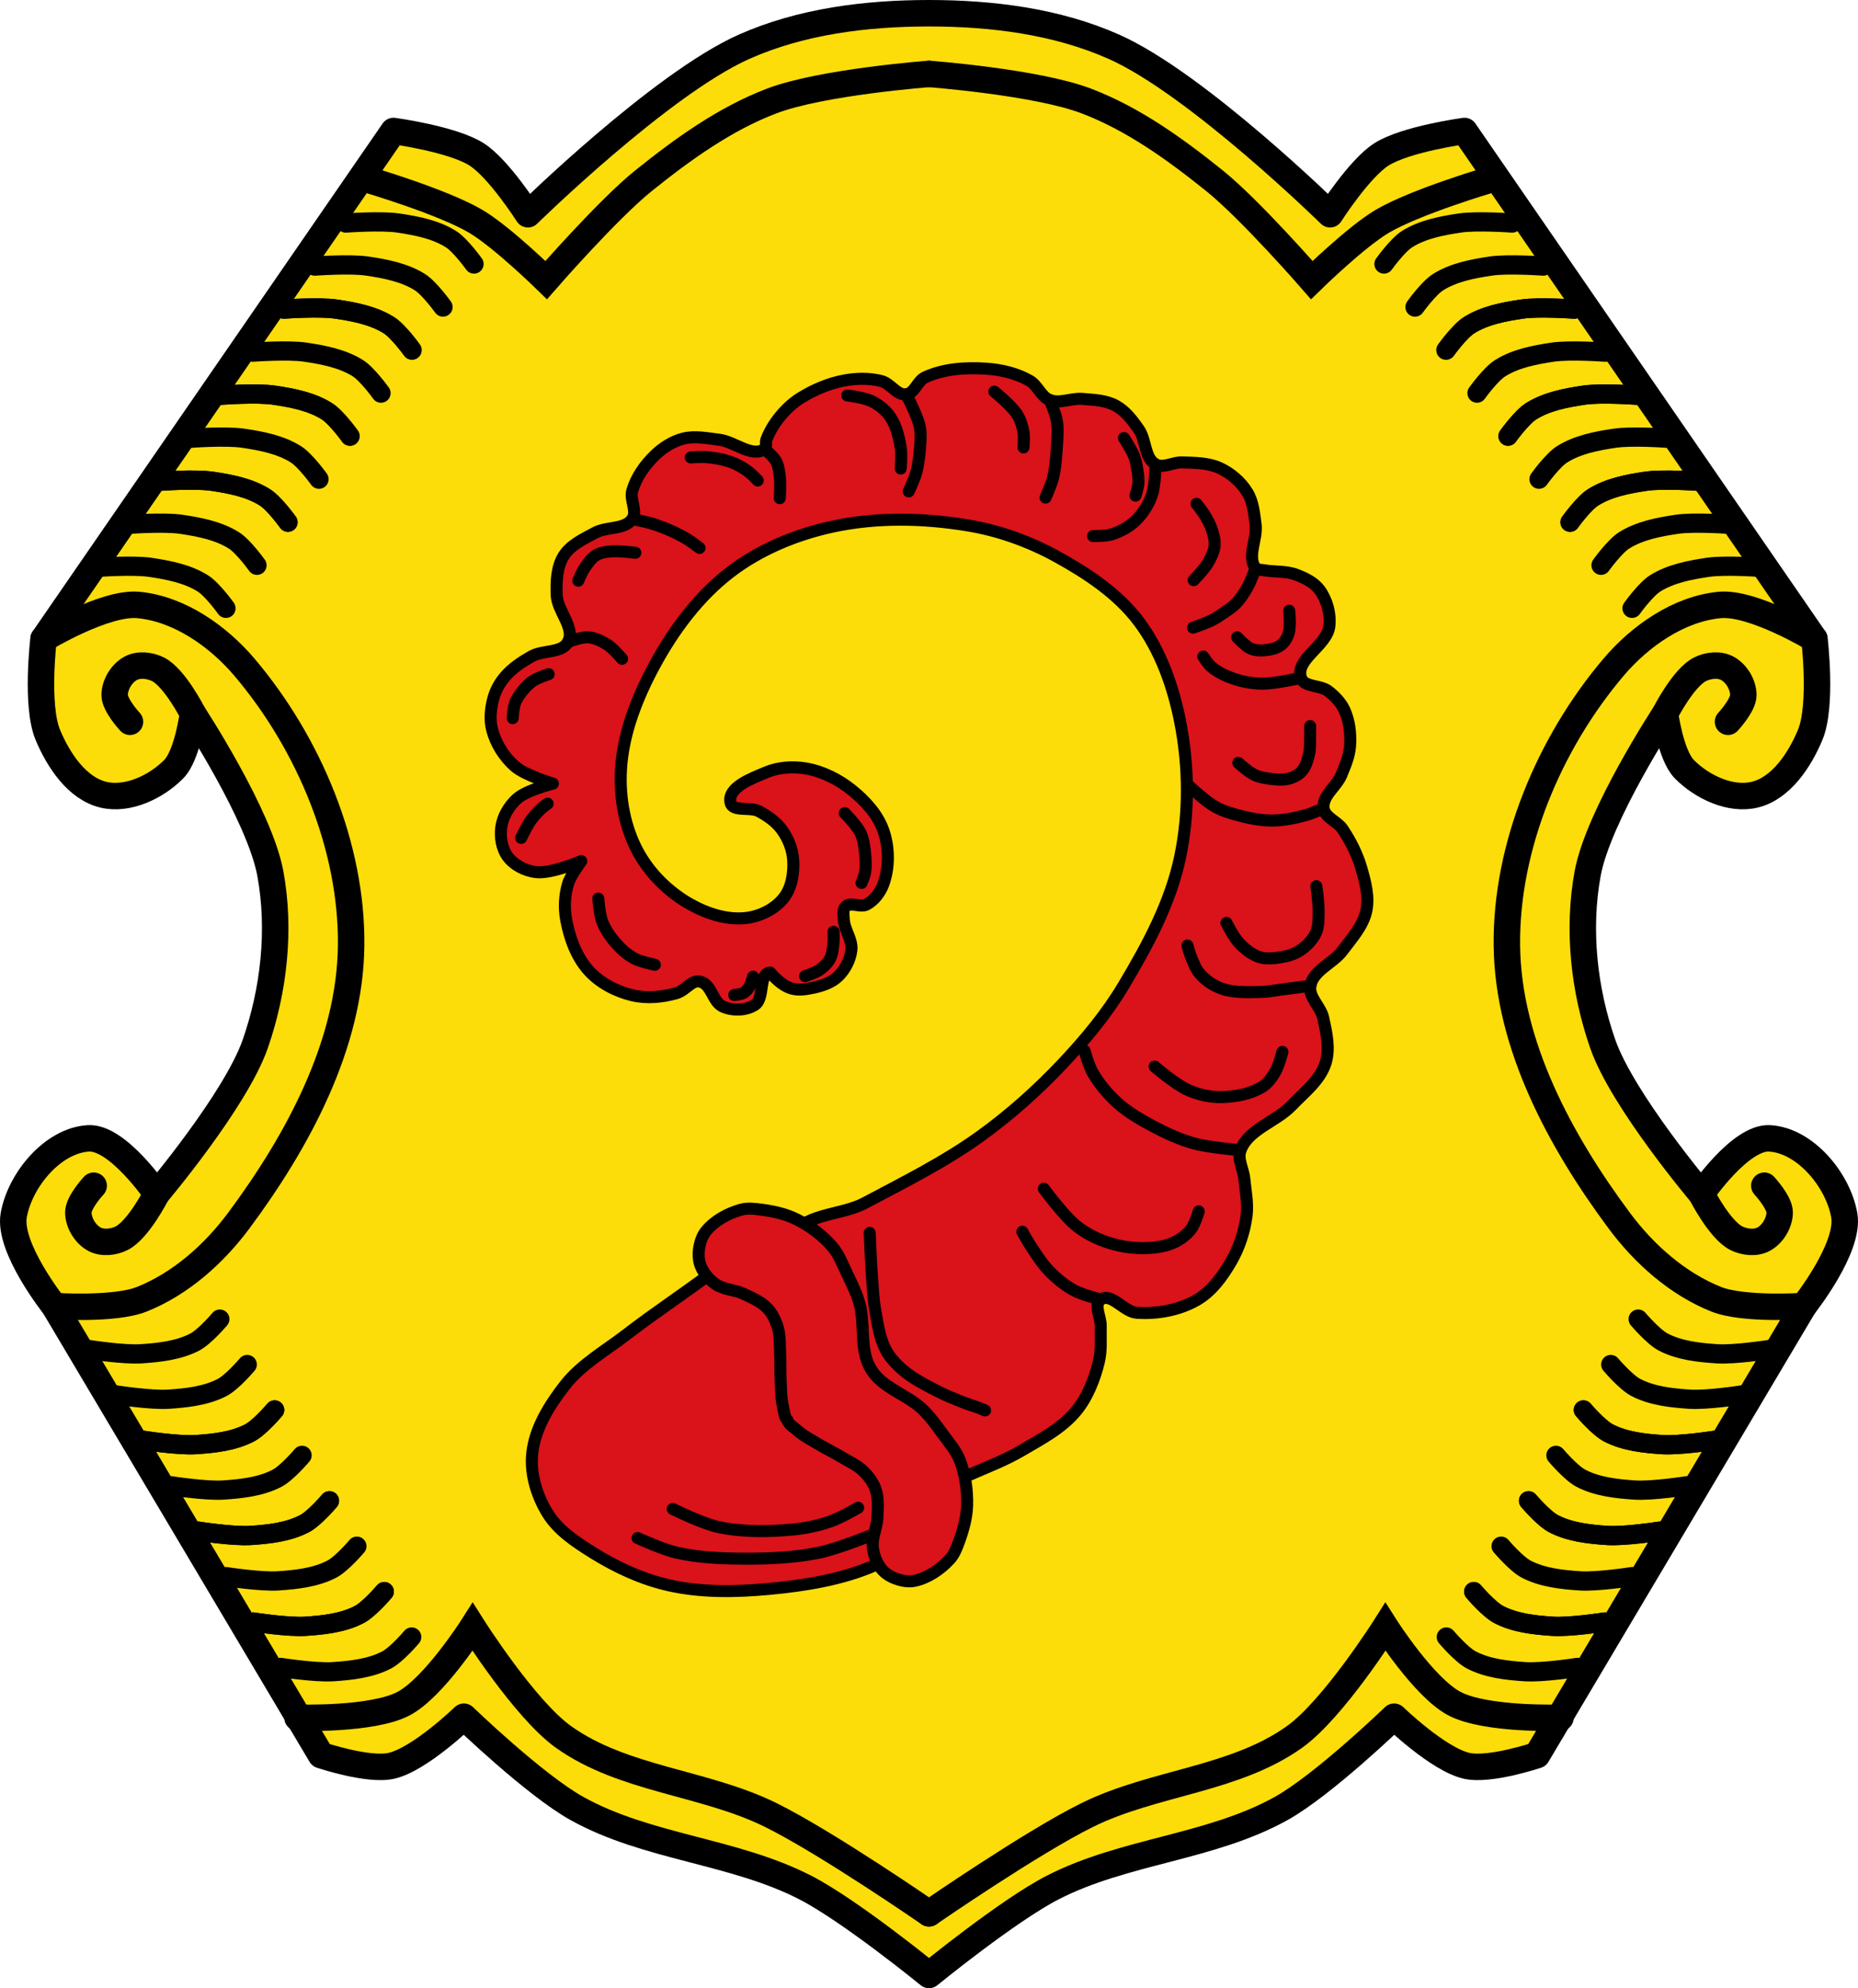 <?xml version="1.0" encoding="UTF-8" standalone="no"?>
<!-- Created with Inkscape (http://www.inkscape.org/) -->

<svg
   xmlns:dc="http://purl.org/dc/elements/1.1/"
   xmlns:cc="http://creativecommons.org/ns#"
   xmlns:rdf="http://www.w3.org/1999/02/22-rdf-syntax-ns#"
   xmlns:svg="http://www.w3.org/2000/svg"
   xmlns="http://www.w3.org/2000/svg"
   xmlns:sodipodi="http://sodipodi.sourceforge.net/DTD/sodipodi-0.dtd"
   xmlns:inkscape="http://www.inkscape.org/namespaces/inkscape"
   width="772.387"
   height="826.219"
   id="svg8174"
   version="1.1"
   inkscape:version="0.48.4 r9939"
   sodipodi:docname="Wappen von Burgsinn.svg">
  <defs
     id="defs8176">
    <inkscape:path-effect
       is_visible="true"
       id="path-effect3875"
       effect="spiro" />
    <inkscape:path-effect
       is_visible="true"
       id="path-effect3875-7"
       effect="spiro" />
    <inkscape:path-effect
       is_visible="true"
       id="path-effect3904"
       effect="spiro" />
  </defs>
  <sodipodi:namedview
     id="base"
     pagecolor="#ffffff"
     bordercolor="#666666"
     borderopacity="1.0"
     inkscape:pageopacity="0.0"
     inkscape:pageshadow="2"
     inkscape:zoom="0.63905595"
     inkscape:cx="386.19352"
     inkscape:cy="413.10937"
     inkscape:document-units="px"
     inkscape:current-layer="layer1"
     showgrid="false"
     inkscape:window-width="1366"
     inkscape:window-height="745"
     inkscape:window-x="-8"
     inkscape:window-y="-8"
     inkscape:window-maximized="1"
     inkscape:object-nodes="true"
     inkscape:snap-midpoints="true"
     inkscape:snap-smooth-nodes="true"
     inkscape:snap-nodes="true"
     fit-margin-top="0"
     fit-margin-left="0"
     fit-margin-right="0"
     fit-margin-bottom="0" />
  <g
     inkscape:label="Ebene 1"
     inkscape:groupmode="layer"
     id="layer1"
     transform="translate(21.893,-98.813)">
    <path
       style="fill:#fcdd09;fill-opacity:1;stroke:#000000;stroke-width:11;stroke-linecap:round;stroke-linejoin:round;stroke-miterlimit:4;stroke-opacity:1;stroke-dasharray:none"
       d="m 287.347,118.281 c -34.578,15.416 -89.781,69.563 -89.781,69.563 0,0 -12.093,-18.972 -21.281,-24.844 -10.095,-6.451 -34.594,-9.75 -34.594,-9.75 L -3.778,364.313 c 0,0 -3.36,27.653 1.781,39.938 4.362,10.421 12.081,22.162 23.062,24.812 10.091,2.436 21.998,-3.228 29.281,-10.625 5.707,-5.796 7.969,-23.062 7.969,-23.062 0,0 27.752,42.276 32.188,66.5 4.265,23.289 1.508,48.392 -6.281,70.75 -8.18,23.479 -41,62.312 -41,62.312 0,0 -16.208,-23.777 -28.375,-23.062 -14.818,0.87 -28.434,17.322 -31.031,31.938 -2.413,13.576 16.844,37.75 16.844,37.75 l 110.875,186.625 c 0,0 19.625,6.612 29.25,4.438 11.837,-2.674 30.156,-20.406 30.156,-20.406 0,0 29.395,28.354 47.031,38.156 29.257,16.26 65.096,17.53 94.875,32.812 18.683,9.587 51.469,36.344 51.469,36.344 0,0 32.755,-26.756 51.438,-36.344 29.779,-15.282 65.649,-16.552 94.906,-32.812 17.637,-9.802 47,-38.156 47,-38.156 0,0 18.319,17.732 30.156,20.406 9.625,2.175 29.25,-4.438 29.25,-4.438 l 110.875,-186.625 c 0,0 19.256,-24.174 16.844,-37.75 -2.597,-14.615 -16.213,-31.068 -31.031,-31.938 -12.169,-0.714 -28.375,23.062 -28.375,23.062 0,0 -32.82,-38.835 -41,-62.312 -7.791,-22.36 -10.548,-47.459 -6.281,-70.75 4.437,-24.223 32.188,-66.5 32.188,-66.5 0,0 2.293,17.266 8,23.062 7.283,7.397 19.159,13.061 29.25,10.625 10.981,-2.65 18.701,-14.392 23.062,-24.812 5.142,-12.284 1.781,-39.938 1.781,-39.938 L 586.91,153.25 c 0,0 -24.474,3.307 -34.562,9.75 -9.196,5.873 -21.312,24.844 -21.312,24.844 0,0 -55.203,-54.147 -89.781,-69.562 -23.816,-10.617 -50.893,-13.97 -76.969,-13.969 -26.065,9.3e-4 -53.131,3.355 -76.938,13.969 z"
       id="path41503"
       inkscape:connector-curvature="0"
       sodipodi:nodetypes="acaccssscaacasccscsscsscsccsscsscsssccacaaa" />
    <path
       style="fill:none;stroke:#000000;stroke-width:11;stroke-linecap:round;stroke-linejoin:miter;stroke-miterlimit:4;stroke-opacity:1;stroke-dasharray:none"
       d="m 101.775,812.625 c 0,0 30.987,1.067 44.108,-5.846 12.651,-6.665 28.697,-31.886 28.697,-31.886 0,0 21.657,34.218 37.731,45.703 24.95,17.827 58.586,18.861 86.091,32.417 23.192,11.43 65.897,40.92 65.897,40.92"
       id="path41553"
       inkscape:connector-curvature="0"
       sodipodi:nodetypes="cacaac" />
    <path
       style="fill:none;stroke:#000000;stroke-width:11;stroke-linecap:round;stroke-linejoin:miter;stroke-miterlimit:4;stroke-opacity:1;stroke-dasharray:none"
       d="m 626.825,812.625 c 0,0 -30.987,1.067 -44.108,-5.846 -12.651,-6.665 -28.697,-31.886 -28.697,-31.886 0,0 -21.657,34.218 -37.731,45.703 -24.95,17.827 -58.586,18.861 -86.091,32.417 -23.192,11.43 -65.897,40.92 -65.897,40.92"
       id="path41553-3"
       inkscape:connector-curvature="0"
       sodipodi:nodetypes="cacaac" />
    <path
       style="fill:none;stroke:#000000;stroke-width:11;stroke-linecap:round;stroke-linejoin:miter;stroke-miterlimit:4;stroke-opacity:1;stroke-dasharray:none"
       d="m 0.66,641.563 c 0,0 25.072,1.684 36.367,-2.816 16.081,-6.407 30.023,-18.801 40.347,-32.697 24.526,-33.014 46.234,-73.078 46.698,-114.203 0.466,-41.289 -17.596,-84.182 -44.286,-115.688 -11.043,-13.036 -27.192,-24.349 -44.202,-25.943 -13.876,-1.3 -39.361,14.097 -39.361,14.097"
       id="path41577"
       inkscape:connector-curvature="0"
       sodipodi:nodetypes="caaaaac" />
    <path
       style="fill:none;stroke:#000000;stroke-width:11;stroke-linecap:round;stroke-linejoin:miter;stroke-miterlimit:4;stroke-opacity:1;stroke-dasharray:none"
       d="m 43.222,594.938 c 0,0 -7.527,14.858 -14.481,18.402 -3.384,1.724 -8.042,2.241 -11.385,0.439 -3.793,-2.045 -6.632,-6.758 -6.684,-11.067 -0.052,-4.284 6.377,-11.16 6.377,-11.16"
       id="path41597"
       inkscape:connector-curvature="0"
       sodipodi:nodetypes="caaac" />
    <path
       style="fill:none;stroke:#000000;stroke-width:11;stroke-linecap:round;stroke-linejoin:miter;stroke-miterlimit:4;stroke-opacity:1;stroke-dasharray:none"
       d="m 58.316,395.375 c 0,0 -7.527,-14.858 -14.481,-18.402 -3.384,-1.724 -8.042,-2.241 -11.385,-0.439 -3.793,2.045 -6.632,6.758 -6.684,11.067 -0.052,4.284 6.377,11.16 6.377,11.16"
       id="path41597-1"
       inkscape:connector-curvature="0"
       sodipodi:nodetypes="caaac" />
    <path
       style="fill:none;stroke:#000000;stroke-width:11;stroke-linecap:round;stroke-linejoin:miter;stroke-miterlimit:4;stroke-opacity:1;stroke-dasharray:none"
       d="m 685.378,594.938 c 0,0 7.527,14.858 14.481,18.402 3.384,1.724 8.042,2.241 11.385,0.439 3.793,-2.045 6.632,-6.758 6.684,-11.067 0.052,-4.284 -6.377,-11.16 -6.377,-11.16"
       id="path41597-5"
       inkscape:connector-curvature="0"
       sodipodi:nodetypes="caaac" />
    <path
       style="fill:none;stroke:#000000;stroke-width:11;stroke-linecap:round;stroke-linejoin:miter;stroke-miterlimit:4;stroke-opacity:1;stroke-dasharray:none"
       d="m 670.285,395.375 c 0,0 7.527,-14.858 14.481,-18.402 3.384,-1.724 8.042,-2.241 11.385,-0.439 3.793,2.045 6.632,6.758 6.684,11.067 0.052,4.284 -6.377,11.16 -6.377,11.16"
       id="path41597-1-4"
       inkscape:connector-curvature="0"
       sodipodi:nodetypes="caaac" />
    <path
       style="fill:none;stroke:#000000;stroke-width:11;stroke-linecap:round;stroke-linejoin:miter;stroke-miterlimit:4;stroke-opacity:1;stroke-dasharray:none"
       d="m 131.028,173.497 c 0,0 30.976,9.116 44.846,17.286 10.892,6.416 29.295,24.425 29.295,24.425 0,0 25.531,-29.312 40.506,-41.335 16.343,-13.122 33.775,-25.673 53.164,-33.068 20.763,-7.92 65.461,-11.273 65.461,-11.273"
       id="path41642"
       inkscape:connector-curvature="0"
       sodipodi:nodetypes="cacaac" />
    <path
       style="fill:none;stroke:#000000;stroke-width:11;stroke-linecap:round;stroke-linejoin:miter;stroke-miterlimit:4;stroke-opacity:1;stroke-dasharray:none"
       d="m 597.572,173.497 c 0,0 -30.976,9.116 -44.846,17.286 -10.892,6.416 -29.295,24.425 -29.295,24.425 0,0 -25.531,-29.312 -40.506,-41.335 -16.343,-13.122 -33.775,-25.673 -53.164,-33.068 -20.763,-7.92 -65.461,-11.273 -65.461,-11.273"
       id="path41642-2"
       inkscape:connector-curvature="0"
       sodipodi:nodetypes="cacaac" />
    <g
       id="g41751"
       style="stroke:#000000;stroke-opacity:1"
       transform="translate(94.654,15.261)">
      <g
         id="g41693"
         style="stroke:#000000;stroke-opacity:1">
        <path
           style="fill:none;stroke:#000000;stroke-width:8;stroke-linecap:round;stroke-linejoin:miter;stroke-miterlimit:4;stroke-opacity:1;stroke-dasharray:none"
           d="m -75.907,319.324 c 0,0 14.636,-1.074 21.835,0 7.526,1.123 15.385,2.624 21.835,6.661 3.995,2.501 9.622,10.362 9.622,10.362"
           id="path41666"
           inkscape:connector-curvature="0"
           sodipodi:nodetypes="caac" />
        <path
           style="fill:none;stroke:#000000;stroke-width:8;stroke-linecap:round;stroke-linejoin:miter;stroke-miterlimit:4;stroke-opacity:1;stroke-dasharray:none"
           d="m -63.017,301.439 c 0,0 14.636,-1.074 21.835,0 7.526,1.123 15.385,2.624 21.835,6.661 3.995,2.501 9.622,10.362 9.622,10.362"
           id="path41666-0"
           inkscape:connector-curvature="0"
           sodipodi:nodetypes="caac" />
        <path
           style="fill:none;stroke:#000000;stroke-width:8;stroke-linecap:round;stroke-linejoin:miter;stroke-miterlimit:4;stroke-opacity:1;stroke-dasharray:none"
           d="m -50.128,283.553 c 0,0 14.636,-1.074 21.835,0 7.526,1.123 15.385,2.624 21.835,6.661 3.995,2.501 9.622,10.362 9.622,10.362"
           id="path41666-9"
           inkscape:connector-curvature="0"
           sodipodi:nodetypes="caac" />
      </g>
      <g
         id="g41693-7"
         transform="translate(25.779,-35.771)"
         style="stroke:#000000;stroke-opacity:1">
        <path
           style="fill:none;stroke:#000000;stroke-width:8;stroke-linecap:round;stroke-linejoin:miter;stroke-miterlimit:4;stroke-opacity:1;stroke-dasharray:none"
           d="m -75.907,319.324 c 0,0 14.636,-1.074 21.835,0 7.526,1.123 15.385,2.624 21.835,6.661 3.995,2.501 9.622,10.362 9.622,10.362"
           id="path41666-3"
           inkscape:connector-curvature="0"
           sodipodi:nodetypes="caac" />
        <path
           style="fill:none;stroke:#000000;stroke-width:8;stroke-linecap:round;stroke-linejoin:miter;stroke-miterlimit:4;stroke-opacity:1;stroke-dasharray:none"
           d="m -63.017,301.439 c 0,0 14.636,-1.074 21.835,0 7.526,1.123 15.385,2.624 21.835,6.661 3.995,2.501 9.622,10.362 9.622,10.362"
           id="path41666-0-7"
           inkscape:connector-curvature="0"
           sodipodi:nodetypes="caac" />
        <path
           style="fill:none;stroke:#000000;stroke-width:8;stroke-linecap:round;stroke-linejoin:miter;stroke-miterlimit:4;stroke-opacity:1;stroke-dasharray:none"
           d="m -50.128,283.553 c 0,0 14.636,-1.074 21.835,0 7.526,1.123 15.385,2.624 21.835,6.661 3.995,2.501 9.622,10.362 9.622,10.362"
           id="path41666-9-2"
           inkscape:connector-curvature="0"
           sodipodi:nodetypes="caac" />
      </g>
      <g
         id="g41693-6"
         transform="translate(51.558,-71.542)"
         style="stroke:#000000;stroke-opacity:1">
        <path
           style="fill:none;stroke:#000000;stroke-width:8;stroke-linecap:round;stroke-linejoin:miter;stroke-miterlimit:4;stroke-opacity:1;stroke-dasharray:none"
           d="m -75.907,319.324 c 0,0 14.636,-1.074 21.835,0 7.526,1.123 15.385,2.624 21.835,6.661 3.995,2.501 9.622,10.362 9.622,10.362"
           id="path41666-01"
           inkscape:connector-curvature="0"
           sodipodi:nodetypes="caac" />
        <path
           style="fill:none;stroke:#000000;stroke-width:8;stroke-linecap:round;stroke-linejoin:miter;stroke-miterlimit:4;stroke-opacity:1;stroke-dasharray:none"
           d="m -63.017,301.439 c 0,0 14.636,-1.074 21.835,0 7.526,1.123 15.385,2.624 21.835,6.661 3.995,2.501 9.622,10.362 9.622,10.362"
           id="path41666-0-6"
           inkscape:connector-curvature="0"
           sodipodi:nodetypes="caac" />
        <path
           style="fill:none;stroke:#000000;stroke-width:8;stroke-linecap:round;stroke-linejoin:miter;stroke-miterlimit:4;stroke-opacity:1;stroke-dasharray:none"
           d="m -50.128,283.553 c 0,0 14.636,-1.074 21.835,0 7.526,1.123 15.385,2.624 21.835,6.661 3.995,2.501 9.622,10.362 9.622,10.362"
           id="path41666-9-5"
           inkscape:connector-curvature="0"
           sodipodi:nodetypes="caac" />
      </g>
      <g
         id="g41693-75"
         transform="translate(77.337,-107.312)"
         style="stroke:#000000;stroke-opacity:1">
        <path
           style="fill:none;stroke:#000000;stroke-width:8;stroke-linecap:round;stroke-linejoin:miter;stroke-miterlimit:4;stroke-opacity:1;stroke-dasharray:none"
           d="m -75.907,319.324 c 0,0 14.636,-1.074 21.835,0 7.526,1.123 15.385,2.624 21.835,6.661 3.995,2.501 9.622,10.362 9.622,10.362"
           id="path41666-4"
           inkscape:connector-curvature="0"
           sodipodi:nodetypes="caac" />
        <path
           style="fill:none;stroke:#000000;stroke-width:8;stroke-linecap:round;stroke-linejoin:miter;stroke-miterlimit:4;stroke-opacity:1;stroke-dasharray:none"
           d="m -63.017,301.439 c 0,0 14.636,-1.074 21.835,0 7.526,1.123 15.385,2.624 21.835,6.661 3.995,2.501 9.622,10.362 9.622,10.362"
           id="path41666-0-1"
           inkscape:connector-curvature="0"
           sodipodi:nodetypes="caac" />
        <path
           style="fill:none;stroke:#000000;stroke-width:8;stroke-linecap:round;stroke-linejoin:miter;stroke-miterlimit:4;stroke-opacity:1;stroke-dasharray:none"
           d="m -50.128,283.553 c 0,0 14.636,-1.074 21.835,0 7.526,1.123 15.385,2.624 21.835,6.661 3.995,2.501 9.622,10.362 9.622,10.362"
           id="path41666-9-20"
           inkscape:connector-curvature="0"
           sodipodi:nodetypes="caac" />
      </g>
    </g>
    <g
       transform="matrix(-1,0,0,1,633.946,15.261)"
       id="g41751-0"
       style="stroke:#000000;stroke-opacity:1">
      <g
         id="g41693-1"
         style="stroke:#000000;stroke-opacity:1">
        <path
           style="fill:none;stroke:#000000;stroke-width:8;stroke-linecap:round;stroke-linejoin:miter;stroke-miterlimit:4;stroke-opacity:1;stroke-dasharray:none"
           d="m -75.907,319.324 c 0,0 14.636,-1.074 21.835,0 7.526,1.123 15.385,2.624 21.835,6.661 3.995,2.501 9.622,10.362 9.622,10.362"
           id="path41666-46"
           inkscape:connector-curvature="0"
           sodipodi:nodetypes="caac" />
        <path
           style="fill:none;stroke:#000000;stroke-width:8;stroke-linecap:round;stroke-linejoin:miter;stroke-miterlimit:4;stroke-opacity:1;stroke-dasharray:none"
           d="m -63.017,301.439 c 0,0 14.636,-1.074 21.835,0 7.526,1.123 15.385,2.624 21.835,6.661 3.995,2.501 9.622,10.362 9.622,10.362"
           id="path41666-0-0"
           inkscape:connector-curvature="0"
           sodipodi:nodetypes="caac" />
        <path
           style="fill:none;stroke:#000000;stroke-width:8;stroke-linecap:round;stroke-linejoin:miter;stroke-miterlimit:4;stroke-opacity:1;stroke-dasharray:none"
           d="m -50.128,283.553 c 0,0 14.636,-1.074 21.835,0 7.526,1.123 15.385,2.624 21.835,6.661 3.995,2.501 9.622,10.362 9.622,10.362"
           id="path41666-9-7"
           inkscape:connector-curvature="0"
           sodipodi:nodetypes="caac" />
      </g>
      <g
         id="g41693-7-1"
         transform="translate(25.779,-35.771)"
         style="stroke:#000000;stroke-opacity:1">
        <path
           style="fill:none;stroke:#000000;stroke-width:8;stroke-linecap:round;stroke-linejoin:miter;stroke-miterlimit:4;stroke-opacity:1;stroke-dasharray:none"
           d="m -75.907,319.324 c 0,0 14.636,-1.074 21.835,0 7.526,1.123 15.385,2.624 21.835,6.661 3.995,2.501 9.622,10.362 9.622,10.362"
           id="path41666-3-7"
           inkscape:connector-curvature="0"
           sodipodi:nodetypes="caac" />
        <path
           style="fill:none;stroke:#000000;stroke-width:8;stroke-linecap:round;stroke-linejoin:miter;stroke-miterlimit:4;stroke-opacity:1;stroke-dasharray:none"
           d="m -63.017,301.439 c 0,0 14.636,-1.074 21.835,0 7.526,1.123 15.385,2.624 21.835,6.661 3.995,2.501 9.622,10.362 9.622,10.362"
           id="path41666-0-7-7"
           inkscape:connector-curvature="0"
           sodipodi:nodetypes="caac" />
        <path
           style="fill:none;stroke:#000000;stroke-width:8;stroke-linecap:round;stroke-linejoin:miter;stroke-miterlimit:4;stroke-opacity:1;stroke-dasharray:none"
           d="m -50.128,283.553 c 0,0 14.636,-1.074 21.835,0 7.526,1.123 15.385,2.624 21.835,6.661 3.995,2.501 9.622,10.362 9.622,10.362"
           id="path41666-9-2-7"
           inkscape:connector-curvature="0"
           sodipodi:nodetypes="caac" />
      </g>
      <g
         id="g41693-6-7"
         transform="translate(51.558,-71.542)"
         style="stroke:#000000;stroke-opacity:1">
        <path
           style="fill:none;stroke:#000000;stroke-width:8;stroke-linecap:round;stroke-linejoin:miter;stroke-miterlimit:4;stroke-opacity:1;stroke-dasharray:none"
           d="m -75.907,319.324 c 0,0 14.636,-1.074 21.835,0 7.526,1.123 15.385,2.624 21.835,6.661 3.995,2.501 9.622,10.362 9.622,10.362"
           id="path41666-01-3"
           inkscape:connector-curvature="0"
           sodipodi:nodetypes="caac" />
        <path
           style="fill:none;stroke:#000000;stroke-width:8;stroke-linecap:round;stroke-linejoin:miter;stroke-miterlimit:4;stroke-opacity:1;stroke-dasharray:none"
           d="m -63.017,301.439 c 0,0 14.636,-1.074 21.835,0 7.526,1.123 15.385,2.624 21.835,6.661 3.995,2.501 9.622,10.362 9.622,10.362"
           id="path41666-0-6-3"
           inkscape:connector-curvature="0"
           sodipodi:nodetypes="caac" />
        <path
           style="fill:none;stroke:#000000;stroke-width:8;stroke-linecap:round;stroke-linejoin:miter;stroke-miterlimit:4;stroke-opacity:1;stroke-dasharray:none"
           d="m -50.128,283.553 c 0,0 14.636,-1.074 21.835,0 7.526,1.123 15.385,2.624 21.835,6.661 3.995,2.501 9.622,10.362 9.622,10.362"
           id="path41666-9-5-5"
           inkscape:connector-curvature="0"
           sodipodi:nodetypes="caac" />
      </g>
      <g
         id="g41693-75-9"
         transform="translate(77.337,-107.312)"
         style="stroke:#000000;stroke-opacity:1">
        <path
           style="fill:none;stroke:#000000;stroke-width:8;stroke-linecap:round;stroke-linejoin:miter;stroke-miterlimit:4;stroke-opacity:1;stroke-dasharray:none"
           d="m -75.907,319.324 c 0,0 14.636,-1.074 21.835,0 7.526,1.123 15.385,2.624 21.835,6.661 3.995,2.501 9.622,10.362 9.622,10.362"
           id="path41666-4-9"
           inkscape:connector-curvature="0"
           sodipodi:nodetypes="caac" />
        <path
           style="fill:none;stroke:#000000;stroke-width:8;stroke-linecap:round;stroke-linejoin:miter;stroke-miterlimit:4;stroke-opacity:1;stroke-dasharray:none"
           d="m -63.017,301.439 c 0,0 14.636,-1.074 21.835,0 7.526,1.123 15.385,2.624 21.835,6.661 3.995,2.501 9.622,10.362 9.622,10.362"
           id="path41666-0-1-8"
           inkscape:connector-curvature="0"
           sodipodi:nodetypes="caac" />
        <path
           style="fill:none;stroke:#000000;stroke-width:8;stroke-linecap:round;stroke-linejoin:miter;stroke-miterlimit:4;stroke-opacity:1;stroke-dasharray:none"
           d="m -50.128,283.553 c 0,0 14.636,-1.074 21.835,0 7.526,1.123 15.385,2.624 21.835,6.661 3.995,2.501 9.622,10.362 9.622,10.362"
           id="path41666-9-20-1"
           inkscape:connector-curvature="0"
           sodipodi:nodetypes="caac" />
      </g>
    </g>
    <path
       style="fill:none;stroke:#000000;stroke-width:8;stroke-linecap:round;stroke-linejoin:miter;stroke-miterlimit:4;stroke-opacity:1;stroke-dasharray:none"
       d="m 14.989,659.627 c 0,0 14.501,2.259 21.763,1.774 7.593,-0.507 15.547,-1.366 22.304,-4.866 4.185,-2.168 10.432,-9.546 10.432,-9.546"
       id="path41666-03"
       inkscape:connector-curvature="0"
       sodipodi:nodetypes="caac" />
    <path
       style="fill:none;stroke:#000000;stroke-width:8;stroke-linecap:round;stroke-linejoin:miter;stroke-miterlimit:4;stroke-opacity:1;stroke-dasharray:none"
       d="m 26.383,678.5 c 0,0 14.501,2.259 21.763,1.774 7.593,-0.507 15.547,-1.366 22.304,-4.866 4.185,-2.168 10.432,-9.546 10.432,-9.546"
       id="path41666-0-8"
       inkscape:connector-curvature="0"
       sodipodi:nodetypes="caac" />
    <path
       style="fill:none;stroke:#000000;stroke-width:8;stroke-linecap:round;stroke-linejoin:miter;stroke-miterlimit:4;stroke-opacity:1;stroke-dasharray:none"
       d="m 37.777,697.374 c 0,0 14.501,2.259 21.763,1.774 7.593,-0.507 15.547,-1.366 22.304,-4.866 4.185,-2.168 10.432,-9.546 10.432,-9.546"
       id="path41666-9-0"
       inkscape:connector-curvature="0"
       sodipodi:nodetypes="caac" />
    <path
       style="fill:none;stroke:#000000;stroke-width:8;stroke-linecap:round;stroke-linejoin:miter;stroke-miterlimit:4;stroke-opacity:1;stroke-dasharray:none"
       d="m 37.777,697.374 c 0,0 14.501,2.259 21.763,1.774 7.593,-0.507 15.547,-1.366 22.304,-4.866 4.185,-2.168 10.432,-9.546 10.432,-9.546"
       id="path41666-3-5"
       inkscape:connector-curvature="0"
       sodipodi:nodetypes="caac" />
    <path
       style="fill:none;stroke:#000000;stroke-width:8;stroke-linecap:round;stroke-linejoin:miter;stroke-miterlimit:4;stroke-opacity:1;stroke-dasharray:none"
       d="m 49.171,716.247 c 0,0 14.501,2.259 21.763,1.774 7.593,-0.507 15.547,-1.366 22.304,-4.866 4.185,-2.168 10.432,-9.546 10.432,-9.546"
       id="path41666-0-7-0"
       inkscape:connector-curvature="0"
       sodipodi:nodetypes="caac" />
    <path
       style="fill:none;stroke:#000000;stroke-width:8;stroke-linecap:round;stroke-linejoin:miter;stroke-miterlimit:4;stroke-opacity:1;stroke-dasharray:none"
       d="m 60.565,735.12 c 0,0 14.501,2.259 21.763,1.774 7.593,-0.507 15.547,-1.366 22.304,-4.866 4.185,-2.168 10.432,-9.546 10.432,-9.546"
       id="path41666-9-2-9"
       inkscape:connector-curvature="0"
       sodipodi:nodetypes="caac" />
    <path
       style="fill:none;stroke:#000000;stroke-width:8;stroke-linecap:round;stroke-linejoin:miter;stroke-miterlimit:4;stroke-opacity:1;stroke-dasharray:none"
       d="m 60.565,735.12 c 0,0 14.501,2.259 21.763,1.774 7.593,-0.507 15.547,-1.366 22.304,-4.866 4.185,-2.168 10.432,-9.546 10.432,-9.546"
       id="path41666-01-7"
       inkscape:connector-curvature="0"
       sodipodi:nodetypes="caac" />
    <path
       style="fill:none;stroke:#000000;stroke-width:8;stroke-linecap:round;stroke-linejoin:miter;stroke-miterlimit:4;stroke-opacity:1;stroke-dasharray:none"
       d="m 71.959,753.994 c 0,0 14.501,2.259 21.763,1.774 7.593,-0.507 15.547,-1.366 22.304,-4.866 4.185,-2.168 10.432,-9.546 10.432,-9.546"
       id="path41666-0-6-8"
       inkscape:connector-curvature="0"
       sodipodi:nodetypes="caac" />
    <path
       style="fill:none;stroke:#000000;stroke-width:8;stroke-linecap:round;stroke-linejoin:miter;stroke-miterlimit:4;stroke-opacity:1;stroke-dasharray:none"
       d="m 83.353,772.867 c 0,0 14.501,2.259 21.763,1.774 7.593,-0.507 15.547,-1.366 22.304,-4.866 4.185,-2.168 10.432,-9.546 10.432,-9.546"
       id="path41666-9-5-3"
       inkscape:connector-curvature="0"
       sodipodi:nodetypes="caac" />
    <path
       style="fill:none;stroke:#000000;stroke-width:8;stroke-linecap:round;stroke-linejoin:miter;stroke-miterlimit:4;stroke-opacity:1;stroke-dasharray:none"
       d="m 83.353,772.867 c 0,0 14.501,2.259 21.763,1.774 7.593,-0.507 15.547,-1.366 22.304,-4.866 4.185,-2.168 10.432,-9.546 10.432,-9.546"
       id="path41666-4-1"
       inkscape:connector-curvature="0"
       sodipodi:nodetypes="caac" />
    <path
       style="fill:none;stroke:#000000;stroke-width:8;stroke-linecap:round;stroke-linejoin:miter;stroke-miterlimit:4;stroke-opacity:1;stroke-dasharray:none"
       d="m 94.747,791.74 c 0,0 14.501,2.259 21.763,1.774 7.593,-0.507 15.547,-1.366 22.304,-4.866 4.185,-2.168 10.432,-9.546 10.432,-9.546"
       id="path41666-0-1-2"
       inkscape:connector-curvature="0"
       sodipodi:nodetypes="caac" />
    <path
       style="fill:none;stroke:#000000;stroke-width:8;stroke-linecap:round;stroke-linejoin:miter;stroke-miterlimit:4;stroke-opacity:1;stroke-dasharray:none"
       d="m 713.611,659.627 c 0,0 -14.501,2.259 -21.763,1.774 -7.593,-0.507 -15.547,-1.366 -22.304,-4.866 -4.185,-2.168 -10.432,-9.546 -10.432,-9.546"
       id="path41666-03-7"
       inkscape:connector-curvature="0"
       sodipodi:nodetypes="caac" />
    <path
       style="fill:none;stroke:#000000;stroke-width:8;stroke-linecap:round;stroke-linejoin:miter;stroke-miterlimit:4;stroke-opacity:1;stroke-dasharray:none"
       d="m 702.217,678.5 c 0,0 -14.501,2.259 -21.763,1.774 -7.593,-0.507 -15.547,-1.366 -22.304,-4.866 -4.185,-2.168 -10.432,-9.546 -10.432,-9.546"
       id="path41666-0-8-7"
       inkscape:connector-curvature="0"
       sodipodi:nodetypes="caac" />
    <path
       style="fill:none;stroke:#000000;stroke-width:8;stroke-linecap:round;stroke-linejoin:miter;stroke-miterlimit:4;stroke-opacity:1;stroke-dasharray:none"
       d="m 690.823,697.374 c 0,0 -14.501,2.259 -21.763,1.774 -7.593,-0.507 -15.547,-1.366 -22.304,-4.866 -4.185,-2.168 -10.432,-9.546 -10.432,-9.546"
       id="path41666-9-0-8"
       inkscape:connector-curvature="0"
       sodipodi:nodetypes="caac" />
    <path
       style="fill:none;stroke:#000000;stroke-width:8;stroke-linecap:round;stroke-linejoin:miter;stroke-miterlimit:4;stroke-opacity:1;stroke-dasharray:none"
       d="m 690.823,697.374 c 0,0 -14.501,2.259 -21.763,1.774 -7.593,-0.507 -15.547,-1.366 -22.304,-4.866 -4.185,-2.168 -10.432,-9.546 -10.432,-9.546"
       id="path41666-3-5-3"
       inkscape:connector-curvature="0"
       sodipodi:nodetypes="caac" />
    <path
       style="fill:none;stroke:#000000;stroke-width:8;stroke-linecap:round;stroke-linejoin:miter;stroke-miterlimit:4;stroke-opacity:1;stroke-dasharray:none"
       d="m 679.429,716.247 c 0,0 -14.501,2.259 -21.763,1.774 -7.593,-0.507 -15.547,-1.366 -22.304,-4.866 -4.185,-2.168 -10.432,-9.546 -10.432,-9.546"
       id="path41666-0-7-0-8"
       inkscape:connector-curvature="0"
       sodipodi:nodetypes="caac" />
    <path
       style="fill:none;stroke:#000000;stroke-width:8;stroke-linecap:round;stroke-linejoin:miter;stroke-miterlimit:4;stroke-opacity:1;stroke-dasharray:none"
       d="m 668.035,735.12 c 0,0 -14.501,2.259 -21.763,1.774 -7.593,-0.507 -15.547,-1.366 -22.304,-4.866 -4.185,-2.168 -10.432,-9.546 -10.432,-9.546"
       id="path41666-9-2-9-3"
       inkscape:connector-curvature="0"
       sodipodi:nodetypes="caac" />
    <path
       style="fill:none;stroke:#000000;stroke-width:8;stroke-linecap:round;stroke-linejoin:miter;stroke-miterlimit:4;stroke-opacity:1;stroke-dasharray:none"
       d="m 668.035,735.12 c 0,0 -14.501,2.259 -21.763,1.774 -7.593,-0.507 -15.547,-1.366 -22.304,-4.866 -4.185,-2.168 -10.432,-9.546 -10.432,-9.546"
       id="path41666-01-7-7"
       inkscape:connector-curvature="0"
       sodipodi:nodetypes="caac" />
    <path
       style="fill:none;stroke:#000000;stroke-width:8;stroke-linecap:round;stroke-linejoin:miter;stroke-miterlimit:4;stroke-opacity:1;stroke-dasharray:none"
       d="m 656.641,753.994 c 0,0 -14.501,2.259 -21.763,1.774 -7.593,-0.507 -15.547,-1.366 -22.304,-4.866 -4.185,-2.168 -10.432,-9.546 -10.432,-9.546"
       id="path41666-0-6-8-1"
       inkscape:connector-curvature="0"
       sodipodi:nodetypes="caac" />
    <path
       style="fill:none;stroke:#000000;stroke-width:8;stroke-linecap:round;stroke-linejoin:miter;stroke-miterlimit:4;stroke-opacity:1;stroke-dasharray:none"
       d="m 645.247,772.867 c 0,0 -14.501,2.259 -21.763,1.774 -7.593,-0.507 -15.547,-1.366 -22.304,-4.866 -4.185,-2.168 -10.432,-9.546 -10.432,-9.546"
       id="path41666-9-5-3-0"
       inkscape:connector-curvature="0"
       sodipodi:nodetypes="caac" />
    <path
       style="fill:none;stroke:#000000;stroke-width:8;stroke-linecap:round;stroke-linejoin:miter;stroke-miterlimit:4;stroke-opacity:1;stroke-dasharray:none"
       d="m 645.247,772.867 c 0,0 -14.501,2.259 -21.763,1.774 -7.593,-0.507 -15.547,-1.366 -22.304,-4.866 -4.185,-2.168 -10.432,-9.546 -10.432,-9.546"
       id="path41666-4-1-7"
       inkscape:connector-curvature="0"
       sodipodi:nodetypes="caac" />
    <path
       style="fill:none;stroke:#000000;stroke-width:8;stroke-linecap:round;stroke-linejoin:miter;stroke-miterlimit:4;stroke-opacity:1;stroke-dasharray:none"
       d="m 633.853,791.74 c 0,0 -14.501,2.259 -21.763,1.774 -7.593,-0.507 -15.547,-1.366 -22.304,-4.866 -4.185,-2.168 -10.432,-9.546 -10.432,-9.546"
       id="path41666-0-1-2-3"
       inkscape:connector-curvature="0"
       sodipodi:nodetypes="caac" />
    <path
       style="fill:none;stroke:#000000;stroke-width:11;stroke-linecap:round;stroke-linejoin:miter;stroke-miterlimit:4;stroke-opacity:1;stroke-dasharray:none"
       d="m 727.941,641.563 c 0,0 -25.072,1.684 -36.367,-2.816 -16.081,-6.407 -30.023,-18.801 -40.347,-32.697 -24.526,-33.014 -46.234,-73.078 -46.698,-114.203 -0.466,-41.289 17.596,-84.182 44.286,-115.688 11.043,-13.036 27.192,-24.349 44.202,-25.943 13.876,-1.3 39.361,14.097 39.361,14.097"
       id="path41577-4"
       inkscape:connector-curvature="0"
       sodipodi:nodetypes="caaaaac" />
    <g
       id="g42549"
       transform="translate(-765.935,35.348)">
      <path
         sodipodi:nodetypes="aaaaaaaaaaaaaaaa"
         inkscape:connector-curvature="0"
         id="path8824"
         d="m 1039.31,592.808 c -11.442,8.591 -23.437,16.437 -34.758,25.187 -8.778,6.784 -18.87,12.408 -25.691,21.157 -6.511,8.353 -12.633,18.167 -13.601,28.713 -0.778,8.477 2.038,17.464 6.549,24.683 4.353,6.966 11.675,11.764 18.638,16.12 9.757,6.103 20.506,11.081 31.735,13.601 13.444,3.017 27.587,2.78 41.306,1.511 15.252,-1.411 30.821,-3.887 44.833,-10.075 5.625,-2.484 13.107,-4.766 15.112,-10.579 3.106,-9.004 -4.507,-18.61 -8.326,-27.336 -2.827,-6.458 -6.213,-12.801 -10.682,-18.253 -7.446,-9.085 -20.115,-13.454 -26.328,-23.423 -8.296,-13.311 -2.718,-33.152 -12.593,-45.336 -2.979,-3.676 -7.881,-6.977 -12.594,-6.549 -5.72,0.521 -9.008,7.13 -13.601,10.579 z"
         style="fill:#da121a;fill-opacity:1;stroke:#000000;stroke-width:5;stroke-linecap:round;stroke-linejoin:miter;stroke-miterlimit:4;stroke-opacity:1;stroke-dasharray:none" />
      <path
         sodipodi:nodetypes="caaac"
         inkscape:connector-curvature="0"
         id="path8826"
         d="m 1009.086,702.623 c 0,0 10.525,4.766 16.12,6.045 9.04,2.066 18.433,2.466 27.706,2.519 10.612,0.061 21.343,-0.372 31.735,-2.519 8.164,-1.686 23.676,-8.06 23.676,-8.06"
         style="fill:#da121a;fill-opacity:1;stroke:#000000;stroke-width:5;stroke-linecap:round;stroke-linejoin:miter;stroke-miterlimit:4;stroke-opacity:1;stroke-dasharray:none" />
      <path
         sodipodi:nodetypes="caaac"
         inkscape:connector-curvature="0"
         id="path8828"
         d="m 1023.694,690.533 c 0,0 12.425,6.164 19.142,7.556 10.035,2.08 20.523,1.942 30.728,1.007 5.477,-0.501 10.933,-1.694 16.12,-3.526 3.894,-1.375 11.082,-5.541 11.082,-5.541"
         style="fill:#da121a;fill-opacity:1;stroke:#000000;stroke-width:5;stroke-linecap:round;stroke-linejoin:miter;stroke-miterlimit:4;stroke-opacity:1;stroke-dasharray:none" />
      <path
         sodipodi:nodetypes="aaaaaaaaaacaaaacaaaaccaaccaaaaaaaaaaaaaaaaaaaaaaaaaaaaaaaaaaaaaaaaaaaaaaaaaaaaaaaaaaaaaaaaaaaaaaaaaaaaaaaaaaaaaaaaaa"
         inkscape:connector-curvature="0"
         id="path8925"
         d="m 1006.879,279.169 c -3.127,4.481 -10.574,3.066 -15.385,5.657 -4.808,2.59 -10.308,5.085 -13.184,9.728 -2.884,4.656 -3.022,10.707 -2.848,16.181 0.212,6.677 7.791,13.546 4.717,19.477 -2.488,4.8 -10.369,3.316 -15.081,5.967 -4.007,2.255 -7.984,4.853 -10.994,8.328 -2.198,2.538 -3.958,5.585 -4.872,8.815 -1.212,4.283 -1.742,9.03 -0.625,13.339 1.498,5.777 4.944,11.281 9.423,15.225 4.361,3.84 15.866,7.222 15.866,7.222 0,0 -10.9,2.683 -14.92,6.282 -3.324,2.976 -5.866,7.275 -6.523,11.688 -0.624,4.192 0.163,9.027 2.694,12.427 2.621,3.52 7.178,5.774 11.527,6.362 6.455,0.872 19.002,-4.562 19.002,-4.562 0,0 -4.456,5.939 -5.497,9.423 -1.426,4.772 -1.691,10.023 -0.785,14.92 1.406,7.605 4.224,15.477 9.423,21.203 4.649,5.12 11.337,8.595 18.061,10.209 5.86,1.406 12.252,0.815 18.061,-0.785 4.922,-1.335 7.147,-7.217 11.945,-4.087 3.181,2.242 3.944,7.921 7.687,9.584 4.074,1.81 9.658,1.713 13.35,-0.785 4.073,-2.756 1.373,-13.058 6.282,-13.35 6.872,7.699 10.81,7.804 18.061,6.282 3.661,-0.804 7.518,-2.103 10.209,-4.712 2.942,-2.852 5.05,-6.921 5.497,-10.994 0.471,-4.291 -2.919,-8.253 -3.141,-12.565 -0.095,-1.848 -0.557,-4.222 0.785,-5.497 2.096,-1.991 6.084,0.57 8.638,-0.785 3.286,-1.744 5.817,-5.134 7.067,-8.638 2.464,-6.903 2.384,-15.057 0,-21.988 -2.355,-6.845 -7.698,-12.612 -13.361,-17.121 -5.42,-4.316 -12.008,-7.615 -18.836,-8.793 -5.441,-0.939 -11.399,-0.567 -16.491,1.571 -5.995,2.517 -16.221,6.194 -14.92,12.565 0.822,4.023 8.151,1.683 11.779,3.606 3.618,1.917 7.173,4.38 9.573,7.698 2.623,3.626 4.447,8.103 4.717,12.57 0.322,5.322 -0.543,11.301 -3.772,15.545 -3.518,4.625 -9.475,7.675 -15.23,8.483 -7.986,1.121 -16.51,-1.579 -23.558,-5.497 -9.06,-5.036 -17.056,-12.871 -21.988,-21.988 -5.471,-10.115 -7.669,-22.283 -7.067,-33.767 0.805,-15.376 6.783,-30.447 14.135,-43.976 7.906,-14.548 18.252,-28.43 31.411,-38.479 12.293,-9.388 27.287,-15.574 42.405,-18.847 18.421,-3.988 37.951,-3.571 56.54,-0.465 12.868,2.15 25.485,6.726 36.908,13.029 12.564,6.932 25.111,15.256 33.767,26.7 9.062,11.98 14.34,26.889 17.276,41.62 3.684,18.483 3.887,38.099 0,56.54 -4.013,19.037 -13.571,36.704 -23.558,53.399 -6.989,11.683 -15.794,22.287 -25.129,32.197 -10.529,11.177 -22.087,21.501 -34.558,30.46 -14.972,10.757 -31.617,19 -47.897,27.651 -10.028,5.329 -26.705,4.263 -30.626,14.92 -3.157,8.581 7.875,16.534 10.994,25.129 4.465,12.303 5.277,25.92 10.994,37.694 7.868,16.205 14.075,39.081 31.411,43.976 7.112,2.008 13.662,-5.642 20.417,-8.638 7.387,-3.276 15.019,-6.119 21.988,-10.209 8.083,-4.744 16.82,-9.252 22.773,-16.491 4.761,-5.789 7.623,-13.141 9.423,-20.417 1.196,-4.835 0.654,-9.942 0.785,-14.92 0.096,-3.663 -3.006,-8.898 0,-10.994 4.348,-3.032 9.634,5.118 14.92,5.497 8.541,0.612 17.719,-1.053 25.123,-5.353 6.123,-3.556 10.577,-9.732 14.141,-15.849 3.365,-5.776 5.544,-12.37 6.432,-18.996 0.69,-5.149 -0.435,-10.386 -0.935,-15.556 -0.381,-3.943 -2.966,-8.072 -1.571,-11.779 3.304,-8.776 14.693,-11.743 21.186,-18.509 5.215,-5.434 11.83,-10.449 14.152,-17.614 1.941,-5.989 0.4,-12.713 -0.946,-18.863 -1.023,-4.677 -6.193,-8.623 -5.337,-13.333 1.181,-6.492 9.414,-9.319 13.355,-14.611 3.828,-5.139 8.53,-10.227 9.882,-16.491 1.256,-5.818 -0.389,-12.022 -2.041,-17.741 -1.676,-5.804 -4.472,-11.326 -7.847,-16.336 -2.174,-3.227 -7.373,-4.776 -7.853,-8.638 -0.643,-5.181 5.396,-8.986 7.383,-13.814 1.602,-3.892 3.331,-7.9 3.611,-12.1 0.336,-5.024 -0.242,-10.351 -2.356,-14.92 -1.451,-3.137 -4.02,-5.755 -6.758,-7.864 -3.318,-2.556 -10.037,-1.494 -11.304,-5.486 -2.459,-7.749 10.777,-13.285 11.785,-21.352 0.644,-5.156 -0.904,-10.866 -3.943,-15.081 -2.301,-3.192 -6.207,-5.066 -9.893,-6.443 -4.304,-1.607 -9.143,-1.013 -13.654,-1.886 -1.06,-0.205 -2.477,0.065 -3.141,-0.785 -3.705,-4.745 0.753,-12.088 0,-18.061 -0.582,-4.612 -1.029,-9.549 -3.462,-13.51 -2.659,-4.329 -6.85,-7.91 -11.459,-10.048 -4.802,-2.228 -10.416,-2.151 -15.706,-2.356 -3.671,-0.142 -7.818,2.633 -10.994,0.785 -4.616,-2.685 -3.858,-10.072 -6.907,-14.456 -2.621,-3.768 -5.556,-7.686 -9.584,-9.888 -4.172,-2.281 -9.242,-2.441 -13.98,-2.831 -4.489,-0.37 -9.298,2.085 -13.505,0.476 -3.593,-1.375 -4.976,-6.095 -8.317,-8.002 -5.432,-3.1 -11.837,-4.619 -18.078,-5.027 -8.544,-0.558 -17.675,-0.017 -25.433,3.606 -3.191,1.49 -4.356,6.648 -7.853,7.068 -3.837,0.461 -6.471,-4.513 -10.209,-5.497 -4.916,-1.294 -10.245,-1.222 -15.247,-0.315 -6.539,1.185 -12.885,3.861 -18.52,7.383 -3.3,2.062 -6.19,4.828 -8.638,7.853 -2.288,2.826 -4.207,6.024 -5.497,9.423 -0.474,1.248 0.328,3.19 -0.785,3.926 -5.354,3.538 -12.475,-3.169 -18.847,-3.926 -4.941,-0.587 -10.099,-1.695 -14.92,-0.465 -4.414,1.126 -8.504,3.758 -11.785,6.918 -4.201,4.047 -7.783,9.15 -9.418,14.749 -1.101,3.769 2.247,8.559 0,11.779 z"
         style="fill:#da121a;fill-opacity:1;stroke:#000000;stroke-width:5;stroke-linecap:butt;stroke-linejoin:round;stroke-miterlimit:4;stroke-opacity:1;stroke-dasharray:none" />
      <path
         sodipodi:nodetypes="scsccccscscccscsccccscssssssaasssssss"
         inkscape:connector-curvature="0"
         id="path8904"
         d="m 1044.085,569.555 c -2.471,1.467 -4.705,3.291 -6.508,5.462 -1.74,2.094 -2.602,4.926 -2.953,7.64 -0.306,2.369 -0.142,4.93 0.789,7.125 1.252,2.949 3.527,5.546 6.146,7.355 3.381,2.336 7.907,2.255 11.618,4.005 3.542,1.67 7.324,3.258 10.008,6.132 2.041,2.186 3.376,5.099 4.224,7.981 1.02,3.468 0.741,7.183 0.936,10.796 0.198,3.657 0.016,7.327 0.214,10.985 0.195,3.614 0.102,7.313 0.955,10.827 0.455,1.876 0.502,4.518 1.863,5.707 0.407,1.772 2.696,3.042 4.126,4.322 2.678,2.397 5.938,4.002 9.008,5.856 3.107,1.877 6.402,3.419 9.509,5.296 3.07,1.854 6.467,3.361 9.027,5.887 2.127,2.099 4.037,4.619 5,7.464 1.267,3.741 0.917,7.901 0.732,11.851 -0.194,4.14 -2.368,8.159 -1.896,12.276 0.365,3.188 1.58,6.434 3.577,8.926 1.487,1.855 3.651,3.192 5.865,4.018 2.536,0.947 5.414,1.489 8.054,0.903 5.473,-1.215 10.553,-4.69 14.401,-8.814 1.98,-2.122 3.042,-4.973 4.037,-7.712 1.73,-4.762 3.121,-9.813 3.26,-14.886 0.171,-6.287 -0.752,-12.754 -3.015,-18.611 -1.562,-4.043 -4.534,-7.39 -7.082,-10.881 -2.674,-3.662 -5.32,-7.439 -8.625,-10.528 -5.693,-5.32 -13.725,-7.785 -19.009,-13.514 -1.723,-1.868 -3.085,-4.149 -3.919,-6.562 -2.561,-7.409 -0.998,-15.775 -3.006,-23.35 -1.166,-4.398 -3.222,-8.495 -5.182,-12.593 -1.869,-3.907 -3.416,-8.126 -6.226,-11.405 -4.072,-4.75 -9.299,-8.583 -14.878,-11.351 -4.501,-2.233 -9.566,-3.333 -14.535,-3.995 -2.858,-0.381 -5.845,-0.753 -8.621,0.035 -2.697,0.766 -5.422,1.885 -7.893,3.351 z"
         style="fill:#da121a;fill-opacity:1;stroke:#000000;stroke-width:5;stroke-linecap:butt;stroke-linejoin:round;stroke-miterlimit:4;stroke-opacity:1;stroke-dasharray:none" />
      <path
         sodipodi:nodetypes="caaaaaac"
         inkscape:connector-curvature="0"
         id="path8933"
         d="m 1105.586,575.795 c 0,0 0.479,12.231 0.94,18.332 0.356,4.711 0.568,9.453 1.41,14.102 0.982,5.423 1.702,11.086 4.231,15.982 1.685,3.262 4.274,6.06 7.051,8.461 4.309,3.726 9.519,6.3 14.572,8.931 3.486,1.815 7.164,3.237 10.811,4.701 2.945,1.181 5.827,1.817 8.931,3.29"
         style="fill:#da121a;fill-opacity:1;stroke:#000000;stroke-width:5;stroke-linecap:round;stroke-linejoin:miter;stroke-miterlimit:4;stroke-opacity:1;stroke-dasharray:none" />
      <path
         sodipodi:nodetypes="caaac"
         inkscape:connector-curvature="0"
         id="path8935"
         d="m 1201.629,603.49 c 0,0 -7.561,-1.897 -10.961,-3.722 -3.838,-2.06 -7.294,-4.878 -10.341,-7.991 -3.135,-3.203 -5.527,-7.069 -7.991,-10.811 -1.197,-1.818 -3.291,-5.641 -3.291,-5.641"
         style="fill:#da121a;fill-opacity:1;stroke:#000000;stroke-width:5;stroke-linecap:round;stroke-linejoin:round;stroke-miterlimit:4;stroke-opacity:1;stroke-dasharray:none" />
      <path
         sodipodi:nodetypes="caaaaac"
         inkscape:connector-curvature="0"
         id="path8937"
         d="m 1177.976,557.462 c 0,0 8.244,11.227 13.632,15.512 3.621,2.88 7.849,5.067 12.222,6.581 4.734,1.64 9.797,2.559 14.807,2.585 4.366,0.023 8.91,-0.404 12.927,-2.115 2.883,-1.229 5.575,-3.184 7.521,-5.641 1.699,-2.145 3.29,-7.521 3.29,-7.521"
         style="fill:#da121a;fill-opacity:1;stroke:#000000;stroke-width:5;stroke-linecap:round;stroke-linejoin:round;stroke-miterlimit:4;stroke-opacity:1;stroke-dasharray:none" />
      <path
         sodipodi:nodetypes="caaaac"
         inkscape:connector-curvature="0"
         id="path8939"
         d="m 1224.042,506.695 c 0,0 8.834,7.598 14.102,9.871 4.261,1.838 8.993,2.915 13.632,2.82 5.813,-0.119 11.953,-1.213 16.922,-4.231 2.325,-1.412 4.018,-3.772 5.406,-6.111 1.53,-2.579 3.055,-8.461 3.055,-8.461"
         style="fill:#da121a;fill-opacity:1;stroke:#000000;stroke-width:5;stroke-linecap:round;stroke-linejoin:round;stroke-miterlimit:4;stroke-opacity:1;stroke-dasharray:none" />
      <path
         sodipodi:nodetypes="caaaac"
         inkscape:connector-curvature="0"
         id="path8941"
         d="m 1259.739,541.453 c 0,0 -12.997,-1.068 -19.245,-2.793 -5.89,-1.627 -11.524,-4.187 -16.922,-7.051 -5.298,-2.811 -10.589,-5.854 -15.042,-9.871 -4.052,-3.655 -7.638,-7.951 -10.341,-12.692 -1.572,-2.756 -3.29,-8.931 -3.29,-8.931"
         style="fill:#da121a;fill-opacity:1;stroke:#000000;stroke-width:5;stroke-linecap:round;stroke-linejoin:round;stroke-miterlimit:4;stroke-opacity:1;stroke-dasharray:none" />
      <path
         sodipodi:nodetypes="caaaaac"
         inkscape:connector-curvature="0"
         id="path8943"
         d="m 1288.795,473.133 c 0,0 -8.225,1.082 -12.341,1.598 -2.584,0.324 -5.152,0.891 -7.756,0.94 -5.659,0.106 -11.589,0.486 -16.922,-1.41 -3.399,-1.208 -6.543,-3.407 -8.931,-6.111 -1.81,-2.048 -2.719,-4.759 -3.76,-7.286 -0.595,-1.443 -1.41,-4.466 -1.41,-4.466"
         style="fill:#da121a;fill-opacity:1;stroke:#000000;stroke-width:5;stroke-linecap:round;stroke-linejoin:miter;stroke-miterlimit:4;stroke-opacity:1;stroke-dasharray:none" />
      <path
         sodipodi:nodetypes="caaaaaac"
         inkscape:connector-curvature="0"
         id="path8945"
         d="m 1253.891,446.997 c 0,0 2.949,5.869 5.171,8.226 2.311,2.452 5.053,4.741 8.226,5.876 2.218,0.793 4.709,0.727 7.051,0.47 3.327,-0.364 6.785,-1.068 9.636,-2.82 2.928,-1.8 5.586,-4.412 7.051,-7.521 1.313,-2.787 1.118,-6.086 1.175,-9.166 0.064,-3.461 -0.94,-10.341 -0.94,-10.341"
         style="fill:#da121a;fill-opacity:1;stroke:#000000;stroke-width:5;stroke-linecap:round;stroke-linejoin:miter;stroke-miterlimit:4;stroke-opacity:1;stroke-dasharray:none" />
      <path
         sodipodi:nodetypes="caaaac"
         inkscape:connector-curvature="0"
         id="path8947"
         d="m 1294.292,399.317 c 0,0 -4.597,2.12 -7.026,2.789 -4.743,1.307 -9.652,2.35 -14.572,2.35 -4.92,0 -9.822,-1.069 -14.572,-2.35 -3.161,-0.853 -6.327,-1.896 -9.166,-3.525 -3.916,-2.247 -10.576,-8.461 -10.576,-8.461"
         style="fill:#da121a;fill-opacity:1;stroke:#000000;stroke-width:5;stroke-linecap:round;stroke-linejoin:miter;stroke-miterlimit:4;stroke-opacity:1;stroke-dasharray:none" />
      <path
         sodipodi:nodetypes="caaaaaac"
         inkscape:connector-curvature="0"
         id="path8949"
         d="m 1258.827,380.483 c 0,0 4.11,3.746 6.581,4.936 1.969,0.948 4.178,1.369 6.346,1.645 2.642,0.337 5.415,0.678 7.991,0 2.002,-0.527 4.021,-1.517 5.406,-3.055 1.713,-1.904 2.449,-4.562 3.055,-7.051 0.539,-2.213 0.392,-4.54 0.47,-6.816 0.057,-1.644 0,-4.936 0,-4.936"
         style="fill:#da121a;fill-opacity:1;stroke:#000000;stroke-width:5;stroke-linecap:round;stroke-linejoin:miter;stroke-miterlimit:4;stroke-opacity:1;stroke-dasharray:none" />
      <path
         sodipodi:nodetypes="caaaac"
         inkscape:connector-curvature="0"
         id="path8951"
         d="m 1266.022,299.586 c 0,0 -1.874,5.171 -3.199,7.567 -1.389,2.51 -2.947,4.983 -4.936,7.051 -1.705,1.773 -3.844,3.078 -5.876,4.466 -1.365,0.932 -2.751,1.849 -4.231,2.585 -2.487,1.238 -7.756,3.055 -7.756,3.055"
         style="fill:#da121a;fill-opacity:1;stroke:#000000;stroke-width:5;stroke-linecap:round;stroke-linejoin:miter;stroke-miterlimit:4;stroke-opacity:1;stroke-dasharray:none" />
      <path
         sodipodi:nodetypes="caaaac"
         inkscape:connector-curvature="0"
         id="path8953"
         d="m 1258.357,328.306 c 0,0 3.398,3.72 5.641,4.701 1.665,0.728 3.595,0.852 5.406,0.705 2.446,-0.198 5.079,-0.656 7.051,-2.115 1.589,-1.176 2.694,-3.05 3.29,-4.936 0.946,-2.989 0.235,-9.401 0.235,-9.401"
         style="fill:#da121a;fill-opacity:1;stroke:#000000;stroke-width:5;stroke-linecap:round;stroke-linejoin:miter;stroke-miterlimit:4;stroke-opacity:1;stroke-dasharray:none" />
      <path
         sodipodi:nodetypes="caaac"
         inkscape:connector-curvature="0"
         id="path8955"
         d="m 1284.868,345.132 c 0,0 -10.719,2.513 -16.171,2.446 -4.057,-0.05 -8.154,-0.784 -11.987,-2.115 -3.278,-1.139 -6.516,-2.695 -9.166,-4.936 -1.364,-1.153 -3.29,-4.231 -3.29,-4.231"
         style="fill:#da121a;fill-opacity:1;stroke:#000000;stroke-width:5;stroke-linecap:round;stroke-linejoin:miter;stroke-miterlimit:4;stroke-opacity:1;stroke-dasharray:none" />
      <path
         sodipodi:nodetypes="caaaac"
         inkscape:connector-curvature="0"
         id="path8957"
         d="m 1241.434,272.839 c 0,0 2.325,2.889 3.29,4.466 1.189,1.942 2.345,3.947 3.055,6.111 0.719,2.19 1.404,4.522 1.175,6.816 -0.258,2.591 -1.499,5.042 -2.82,7.286 -1.552,2.637 -5.876,7.051 -5.876,7.051"
         style="fill:#da121a;fill-opacity:1;stroke:#000000;stroke-width:5;stroke-linecap:round;stroke-linejoin:miter;stroke-miterlimit:4;stroke-opacity:1;stroke-dasharray:none" />
      <path
         sodipodi:nodetypes="caaac"
         inkscape:connector-curvature="0"
         id="path8959"
         d="m 1180.426,229.696 c 0,0 2.456,5.605 2.956,8.593 0.607,3.632 0.233,7.372 0,11.046 -0.275,4.335 -0.588,8.714 -1.645,12.927 -0.694,2.766 -3.055,7.991 -3.055,7.991"
         style="fill:#da121a;fill-opacity:1;stroke:#000000;stroke-width:5;stroke-linecap:round;stroke-linejoin:miter;stroke-miterlimit:4;stroke-opacity:1;stroke-dasharray:none" />
      <path
         sodipodi:nodetypes="caaac"
         inkscape:connector-curvature="0"
         id="path8961"
         d="m 1224.402,256.396 c 0,0 -0.067,8.838 -1.535,12.918 -1.42,3.946 -3.772,7.691 -6.816,10.576 -2.75,2.607 -6.256,4.503 -9.871,5.641 -2.476,0.779 -7.756,0.705 -7.756,0.705"
         style="fill:#da121a;fill-opacity:1;stroke:#000000;stroke-width:5;stroke-linecap:round;stroke-linejoin:miter;stroke-miterlimit:4;stroke-opacity:1;stroke-dasharray:none" />
      <path
         sodipodi:nodetypes="caaaac"
         inkscape:connector-curvature="0"
         id="path8963"
         d="m 1120.745,227.34 c 0,0 2.076,3.956 2.939,6.013 1.092,2.605 2.344,5.207 2.82,7.991 0.463,2.703 0.211,5.492 0,8.226 -0.275,3.557 -0.693,7.138 -1.645,10.576 -0.722,2.608 -3.055,7.521 -3.055,7.521"
         style="fill:#da121a;fill-opacity:1;stroke:#000000;stroke-width:5;stroke-linecap:round;stroke-linejoin:miter;stroke-miterlimit:4;stroke-opacity:1;stroke-dasharray:none" />
      <path
         sodipodi:nodetypes="caac"
         inkscape:connector-curvature="0"
         id="path8965"
         d="m 1061.848,250.113 c 0,0 3.623,2.889 4.722,4.863 1.1,1.976 1.369,4.337 1.645,6.581 0.364,2.955 0,8.931 0,8.931"
         style="fill:#da121a;fill-opacity:1;stroke:#000000;stroke-width:5;stroke-linecap:round;stroke-linejoin:miter;stroke-miterlimit:4;stroke-opacity:1;stroke-dasharray:none" />
      <path
         sodipodi:nodetypes="caaac"
         inkscape:connector-curvature="0"
         id="path8967"
         d="m 1006.879,279.169 c 0,0 5.528,1.085 8.22,1.896 2.564,0.773 5.074,1.734 7.521,2.82 2.498,1.108 4.954,2.336 7.286,3.761 1.725,1.054 4.936,3.525 4.936,3.525"
         style="fill:#da121a;fill-opacity:1;stroke:#000000;stroke-width:5;stroke-linecap:round;stroke-linejoin:miter;stroke-miterlimit:4;stroke-opacity:1;stroke-dasharray:none" />
      <path
         sodipodi:nodetypes="caac"
         inkscape:connector-curvature="0"
         id="path8969"
         d="m 980.179,330.212 c 0,0 5.51,-2.107 8.361,-1.906 2.845,0.201 5.583,1.527 7.991,3.055 2.386,1.514 6.111,5.876 6.111,5.876"
         style="fill:#da121a;fill-opacity:1;stroke:#000000;stroke-width:5;stroke-linecap:round;stroke-linejoin:miter;stroke-miterlimit:4;stroke-opacity:1;stroke-dasharray:none" />
      <path
         sodipodi:nodetypes="caaac"
         inkscape:connector-curvature="0"
         id="path8971"
         d="m 992.771,436.891 c 0,0 0.459,6.601 1.645,9.636 1.361,3.481 3.607,6.627 6.111,9.401 2.091,2.316 4.53,4.414 7.286,5.876 2.605,1.382 8.461,2.585 8.461,2.585"
         style="fill:#da121a;fill-opacity:1;stroke:#000000;stroke-width:5;stroke-linecap:round;stroke-linejoin:miter;stroke-miterlimit:4;stroke-opacity:1;stroke-dasharray:none" />
      <path
         sodipodi:nodetypes="caaac"
         inkscape:connector-curvature="0"
         id="path8973"
         d="m 972.13,343.618 c 0,0 -4.395,1.423 -6.315,2.659 -1.648,1.061 -3.07,2.479 -4.321,3.989 -1.334,1.61 -2.592,3.36 -3.324,5.318 -0.746,1.996 -0.997,6.315 -0.997,6.315"
         style="fill:#da121a;fill-opacity:1;stroke:#000000;stroke-width:5;stroke-linecap:round;stroke-linejoin:miter;stroke-miterlimit:4;stroke-opacity:1;stroke-dasharray:none" />
      <path
         sodipodi:nodetypes="caaac"
         inkscape:connector-curvature="0"
         id="path8975"
         d="m 1008.161,293.17 c 0,0 -7.045,-0.907 -10.543,-0.527 -1.992,0.216 -4.093,0.531 -5.798,1.581 -2.013,1.24 -3.413,3.318 -4.744,5.271 -1.106,1.623 -2.636,5.271 -2.636,5.271"
         style="fill:#da121a;fill-opacity:1;stroke:#000000;stroke-width:5;stroke-linecap:round;stroke-linejoin:miter;stroke-miterlimit:4;stroke-opacity:1;stroke-dasharray:none" />
      <path
         sodipodi:nodetypes="cac"
         inkscape:connector-curvature="0"
         id="path8977"
         d="m 960.699,411.664 c 0,0 2.572,-5.456 4.4,-7.825 1.875,-2.43 4.053,-4.715 6.617,-6.4"
         style="fill:#da121a;fill-opacity:1;stroke:#000000;stroke-width:5;stroke-linecap:round;stroke-linejoin:miter;stroke-miterlimit:4;stroke-opacity:1;stroke-dasharray:none" />
      <path
         sodipodi:nodetypes="caaac"
         inkscape:connector-curvature="0"
         id="path8985"
         d="m 1096.247,227.795 c 0,0 7.19,0.873 10.351,2.485 2.959,1.509 5.713,3.724 7.572,6.476 2.518,3.727 3.583,8.348 4.311,12.786 0.466,2.84 0,8.634 0,8.634"
         style="fill:#da121a;fill-opacity:1;stroke:#000000;stroke-width:5;stroke-linecap:round;stroke-linejoin:miter;stroke-miterlimit:4;stroke-opacity:1;stroke-dasharray:none" />
      <path
         sodipodi:nodetypes="caac"
         inkscape:connector-curvature="0"
         id="path8987"
         d="m 1157.395,226.214 c 0,0 7.096,5.709 9.488,9.488 1.397,2.207 2.19,4.806 2.636,7.38 0.36,2.078 0,6.326 0,6.326"
         style="fill:#da121a;fill-opacity:1;stroke:#000000;stroke-width:5;stroke-linecap:round;stroke-linejoin:miter;stroke-miterlimit:4;stroke-opacity:1;stroke-dasharray:none" />
      <path
         sodipodi:nodetypes="caaac"
         inkscape:connector-curvature="0"
         id="path8995"
         d="m 1211.282,245.476 c 0,0 3.127,4.831 4.191,7.485 0.595,1.483 0.928,3.066 1.198,4.641 0.389,2.271 0.773,4.589 0.599,6.886 -0.128,1.69 -1.198,4.94 -1.198,4.94"
         style="fill:#da121a;fill-opacity:1;stroke:#000000;stroke-width:5;stroke-linecap:round;stroke-linejoin:miter;stroke-miterlimit:4;stroke-opacity:1;stroke-dasharray:none" />
      <path
         sodipodi:nodetypes="caaaac"
         inkscape:connector-curvature="0"
         id="path8997"
         d="m 1031.199,253.559 c 0,0 4.097,-0.304 6.138,-0.15 3.133,0.237 6.271,0.747 9.281,1.647 1.821,0.544 3.579,1.321 5.239,2.245 1.597,0.889 3.091,1.969 4.491,3.144 0.973,0.816 2.695,2.695 2.695,2.695"
         style="fill:#da121a;fill-opacity:1;stroke:#000000;stroke-width:5;stroke-linecap:round;stroke-linejoin:miter;stroke-miterlimit:4;stroke-opacity:1;stroke-dasharray:none" />
      <path
         sodipodi:nodetypes="caac"
         inkscape:connector-curvature="0"
         id="path8999"
         d="m 1049.275,476.955 c 0,0 2.67,-0.221 3.811,-0.847 0.962,-0.528 1.732,-1.407 2.329,-2.329 0.862,-1.331 1.694,-4.446 1.694,-4.446"
         style="fill:#da121a;fill-opacity:1;stroke:#000000;stroke-width:5;stroke-linecap:round;stroke-linejoin:miter;stroke-miterlimit:4;stroke-opacity:1;stroke-dasharray:none" />
      <path
         sodipodi:nodetypes="caaac"
         inkscape:connector-curvature="0"
         id="path9001"
         d="m 1078.701,469.122 c 0,0 4.162,-1.315 5.928,-2.54 1.763,-1.224 3.444,-2.759 4.446,-4.657 1.111,-2.105 1.234,-4.619 1.482,-6.986 0.147,-1.404 0,-4.234 0,-4.234"
         style="fill:#da121a;fill-opacity:1;stroke:#000000;stroke-width:5;stroke-linecap:round;stroke-linejoin:miter;stroke-miterlimit:4;stroke-opacity:1;stroke-dasharray:none" />
      <path
         sodipodi:nodetypes="caaac"
         inkscape:connector-curvature="0"
         id="path9003"
         d="m 1095.214,401.378 c 0,0 5.053,5.081 6.563,8.256 1.272,2.675 1.586,5.735 1.905,8.68 0.274,2.526 0.407,5.114 0,7.621 -0.25,1.542 -1.482,4.446 -1.482,4.446"
         style="fill:#da121a;fill-opacity:1;stroke:#000000;stroke-width:5;stroke-linecap:round;stroke-linejoin:miter;stroke-miterlimit:4;stroke-opacity:1;stroke-dasharray:none" />
    </g>
  </g>
</svg>
